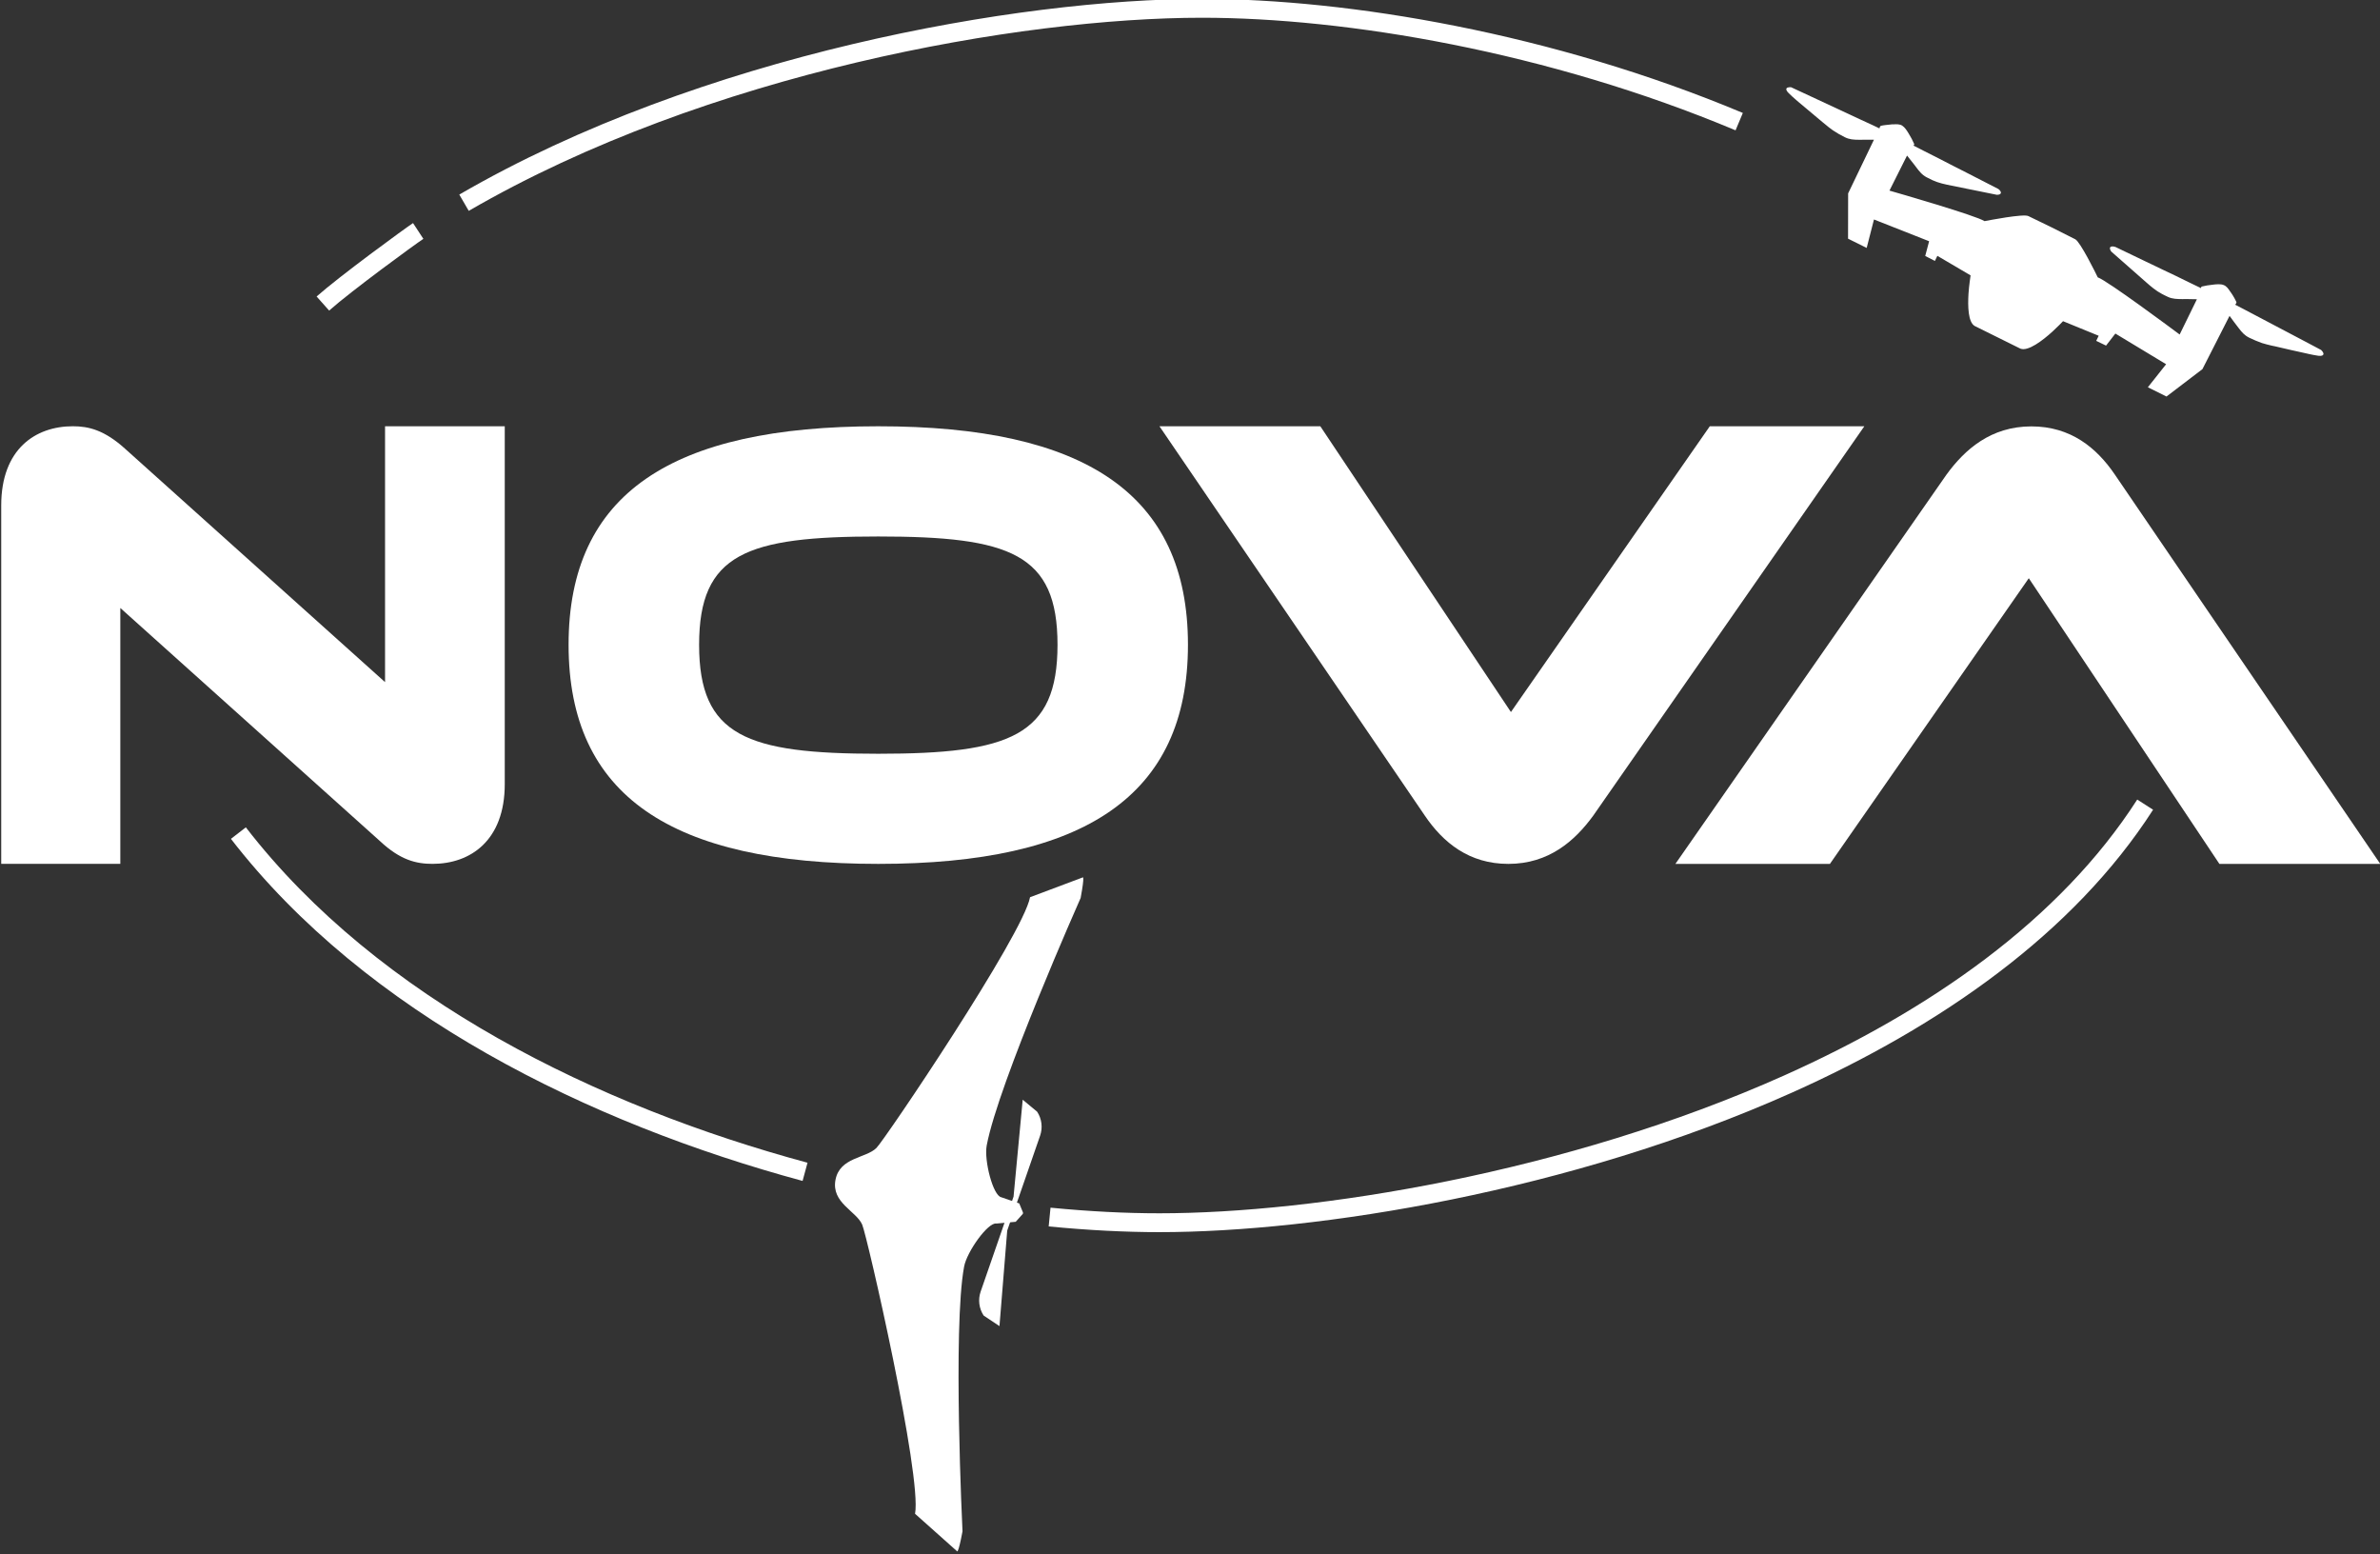 <?xml version="1.0" encoding="UTF-8" standalone="no"?>
<!DOCTYPE svg PUBLIC "-//W3C//DTD SVG 1.1//EN" "http://www.w3.org/Graphics/SVG/1.1/DTD/svg11.dtd">
<svg width="100%" height="100%" viewBox="0 0 2526 1649" version="1.1" xmlns="http://www.w3.org/2000/svg" xmlns:xlink="http://www.w3.org/1999/xlink" xml:space="preserve" xmlns:serif="http://www.serif.com/" style="fill-rule:evenodd;clip-rule:evenodd;stroke-linejoin:round;stroke-miterlimit:2;">
    <rect x="0" y="0" width="2526" height="1649" fill="#333333" stroke="none"/>
    <g transform="matrix(1,0,0,1,-7688.37,-12732)">
        <g transform="matrix(3.695,0,0,1.314,-9836.21,-3932.78)">
            <g transform="matrix(0.377,0,0,1.06,4541.38,11338.9)">
                <g>
                    <g transform="matrix(0.972,0,0,0.972,918.801,1925.65)">
                        <path d="M0,-342.99L0,-62.531C0,-18.339 -26.82,0 -56.602,0C-69.495,0 -81.905,-2.965 -97.829,-17.856L-301.348,-200.554L-301.348,0L-394.697,0L-394.697,-280.942C-394.697,-325.134 -367.879,-342.99 -338.579,-342.99C-326.168,-342.99 -313.759,-340.026 -297.351,-325.134L-93.832,-142.436L-93.832,-342.99L0,-342.99Z" style="fill:white;fill-rule:nonzero;"/>
                    </g>
                    <g transform="matrix(0.972,0,0,0.972,1203.38,1676.18)">
                        <path d="M0,170.358C-103.209,170.358 -140.437,156.431 -140.437,84.938C-140.437,13.444 -103.209,0.069 0,0.069C103.276,0.069 140.504,13.444 140.504,84.938C140.504,156.431 103.276,170.358 0,170.358M0,-86.316C-161.81,-86.316 -242.747,-33.712 -242.747,84.938C-242.747,203.588 -161.81,256.674 0,256.674C161.394,256.674 242.747,203.588 242.747,84.938C242.747,-33.712 161.394,-86.316 0,-86.316" style="fill:white;fill-rule:nonzero;"/>
                    </g>
                    <g transform="matrix(0.972,0,0,0.972,1836.92,1925.67)">
                        <path d="M0,-342.99L-155.88,-119.023L-305.279,-342.99L-431.375,-342.99L-223.375,-37.83C-208.966,-16.603 -188.628,0 -157.88,0C-126.096,0 -105.69,-18.144 -91.349,-37.83L121.131,-342.99L0,-342.99Z" style="fill:white;fill-rule:nonzero;"/>
                    </g>
                    <g transform="matrix(0.205,-1.099,1.099,0.205,796.59,2438.01)">
                        <path d="M300.174,284.486C316.016,284.486 318.384,302.24 326.746,307.953C333.565,312.612 487.758,379.519 513.879,379.519L533.66,412.234C533.66,412.234 536.45,413.502 519.712,413.502C519.712,413.502 384.962,381.497 342.153,381.497C331.806,381.497 309.286,391.982 309.286,397.752L307.406,410.539C307.406,410.539 303.346,413.168 301.838,414.145C301.498,414.364 301.063,414.371 300.718,414.161C299.114,413.186 294.652,410.472 294.652,410.472L291.063,397.752C291.063,391.982 268.543,381.497 258.196,381.497C215.387,381.497 80.637,413.502 80.637,413.502C63.899,413.502 66.689,412.234 66.689,412.234L86.47,379.519C112.591,379.519 266.784,312.612 273.603,307.953C281.965,302.24 284.333,284.486 300.174,284.486Z" style="fill:white;"/>
                    </g>
                    <g transform="matrix(0.253,-1.356,1.356,0.253,692.017,2545.8)">
                        <path d="M323.896,389.132L271.256,394.599L275.404,384.926C278.782,381.683 283.474,380.19 288.105,380.886L342.984,389.132L396.527,384.283L391.476,393.338C388.098,396.581 383.406,398.073 378.775,397.377L323.896,389.132Z" style="fill:white;"/>
                    </g>
                    <g transform="matrix(10.627,2.537,-2.537,10.627,2314.84,1493.78)">
                        <path d="M0,4.127C-0.017,4.213 -0.12,4.264 -0.317,4.29C-0.539,4.315 -0.771,4.315 -0.985,4.324L-1.13,4.324C-1.884,4.341 -2.637,4.35 -3.408,4.35C-3.476,4.35 -3.553,4.35 -3.63,4.358C-3.862,4.358 -4.11,4.358 -4.35,4.341C-4.658,4.307 -4.975,4.255 -5.283,4.187C-5.643,4.11 -5.882,3.939 -6.174,3.699C-6.319,3.588 -6.456,3.468 -6.593,3.356C-6.721,3.245 -6.85,3.134 -6.987,3.022L-7.963,7.072L-9.958,9.513L-11.371,9.187L-10.506,7.329L-14.445,6.071L-14.882,7.038L-15.626,6.876L-15.541,6.49L-18.195,6.079C-18.247,6.173 -18.461,6.533 -18.743,6.953C-19.274,7.732 -20.079,8.716 -20.644,8.631L-24.112,7.834C-24.617,7.68 -24.9,6.627 -25.054,5.737C-25.156,5.137 -25.191,4.598 -25.208,4.469L-27.777,3.682L-27.862,4.067L-28.599,3.887L-28.573,2.825L-32.666,2.243L-32.7,4.29L-34.113,3.964L-34.841,0.89L-33.959,-3.168C-34.121,-3.134 -34.293,-3.091 -34.455,-3.048C-34.626,-3.006 -34.806,-2.963 -34.977,-2.92C-35.346,-2.834 -35.637,-2.783 -35.988,-2.869C-36.296,-2.937 -36.604,-3.031 -36.904,-3.143C-37.127,-3.228 -37.349,-3.339 -37.555,-3.442C-37.623,-3.476 -37.692,-3.511 -37.752,-3.536C-38.445,-3.879 -39.113,-4.213 -39.79,-4.555L-39.918,-4.624C-40.115,-4.727 -40.312,-4.829 -40.5,-4.949C-40.672,-5.052 -40.74,-5.146 -40.723,-5.223C-40.689,-5.352 -40.449,-5.377 -40.406,-5.386L-40.389,-5.377L-39.464,-5.189C-38.051,-4.906 -36.647,-4.615 -35.234,-4.324L-34.293,-4.136C-34.113,-4.102 -33.941,-4.059 -33.77,-4.024L-33.77,-4.033C-33.77,-4.067 -33.77,-4.11 -33.762,-4.144C-33.745,-4.213 -33.693,-4.239 -33.642,-4.256L-33.565,-4.29C-33.513,-4.316 -33.462,-4.333 -33.411,-4.35C-33.256,-4.41 -33.102,-4.461 -32.948,-4.513L-32.897,-4.521C-32.7,-4.581 -32.477,-4.649 -32.272,-4.581C-32.058,-4.504 -31.869,-4.316 -31.715,-4.161L-31.698,-4.144C-31.475,-3.922 -31.313,-3.733 -31.167,-3.536C-31.142,-3.511 -31.142,-3.468 -31.167,-3.442L-31.184,-3.417L-31.184,-3.408L-30.405,-3.22C-29.66,-3.048 -28.907,-2.86 -28.179,-2.68C-27.811,-2.595 -27.443,-2.5 -27.074,-2.415L-24.728,-1.841C-24.685,-1.824 -24.48,-1.73 -24.489,-1.601C-24.489,-1.524 -24.566,-1.464 -24.728,-1.421L-24.737,-1.421L-27.939,-1.31C-28.419,-1.293 -28.864,-1.276 -29.335,-1.37C-29.489,-1.404 -29.635,-1.439 -29.78,-1.473C-30.131,-1.558 -30.405,-1.781 -30.671,-2.004C-30.731,-2.055 -30.799,-2.106 -30.859,-2.158L-31.458,-2.629L-32.083,0.034C-31.467,0.06 -25.799,0.325 -25.139,0.565C-24.908,0.462 -22.622,-0.582 -22.245,-0.488C-21.877,-0.411 -20.473,-0.094 -20.464,-0.094C-20.447,-0.094 -19.06,0.24 -18.692,0.325C-18.315,0.411 -16.705,2.346 -16.551,2.543C-15.849,2.611 -10.643,4.846 -10.069,5.094L-9.47,2.423L-10.215,2.586C-10.292,2.603 -10.369,2.62 -10.446,2.646C-10.789,2.723 -11.131,2.808 -11.482,2.731C-11.628,2.697 -11.782,2.671 -11.927,2.629C-12.398,2.509 -12.792,2.303 -13.212,2.081L-16.055,0.574C-16.174,0.462 -16.217,0.377 -16.192,0.3C-16.14,0.188 -15.918,0.188 -15.875,0.197L-15.84,0.197L-13.511,0.702C-13.135,0.788 -12.767,0.865 -12.398,0.942C-11.662,1.096 -10.9,1.259 -10.164,1.43L-9.376,1.601L-9.376,1.558C-9.384,1.533 -9.367,1.498 -9.342,1.481C-9.128,1.37 -8.888,1.267 -8.588,1.164L-8.571,1.156C-8.366,1.087 -8.109,0.993 -7.886,1.027C-7.672,1.053 -7.501,1.207 -7.347,1.353L-7.304,1.387C-7.184,1.49 -7.073,1.601 -6.961,1.721C-6.927,1.764 -6.884,1.807 -6.85,1.849L-6.79,1.918C-6.756,1.952 -6.721,1.995 -6.739,2.063C-6.747,2.098 -6.764,2.132 -6.781,2.166L-6.781,2.175C-6.61,2.218 -6.439,2.26 -6.268,2.303L-5.326,2.543C-3.939,2.903 -2.543,3.254 -1.147,3.613L-0.223,3.853C-0.18,3.879 0.026,3.999 0,4.127" style="fill:white;fill-rule:nonzero;"/>
                    </g>
                    <g transform="matrix(1,0,0,1,-2461.98,-1761.15)">
                        <path d="M3795.2,3963.01L3796.6,3948.73C3826.16,3951.62 3854.06,3953.01 3879.6,3953.01C3997.74,3953.01 4189.17,3922.47 4355.61,3847.99C4465.93,3798.62 4565.32,3729.98 4624.57,3637.81L4636.65,3645.57C4575.97,3739.95 4474.44,3810.54 4361.47,3861.09C4192.99,3936.49 3999.19,3967.37 3879.6,3967.37C3853.63,3967.37 3825.26,3965.95 3795.2,3963.01ZM3172.15,3667.75L3183.51,3658.97C3284.83,3790.11 3452.18,3871.43 3611.45,3914.49L3607.7,3928.35C3445.51,3884.49 3275.33,3801.29 3172.15,3667.75Z" style="fill:white;"/>
                    </g>
                    <g transform="matrix(-1,-1.22465e-16,1.22465e-16,-1,5329.6,5234.06)">
                        <path d="M4480.68,3796.58L4472.81,3784.57C4479.07,3780.47 4527.91,3744.79 4544.6,3729.93L4554.15,3740.65C4537.06,3755.86 4487.09,3792.38 4480.68,3796.58ZM3467.5,3880.48L3473.05,3867.24C3615.84,3927.16 3769.55,3953.01 3879.6,3953.01C4017.92,3953.01 4256.77,3911.18 4438.24,3805.89L4445.44,3818.3C4261.62,3924.95 4019.7,3967.37 3879.6,3967.37C3768.05,3967.37 3612.24,3941.21 3467.5,3880.48Z" style="fill:white;"/>
                    </g>
                </g>
                <g transform="matrix(0.972,0,0,0.972,2347.75,1592.37)">
                    <path d="M0,342.899L-126.094,342.899L-275.494,118.996L-431.38,342.899L-552.504,342.899L-340.03,37.823C-325.686,18.135 -305.277,0 -273.493,0C-242.75,0 -222.414,16.6 -207.997,37.823L0,342.899Z" style="fill:white;fill-rule:nonzero;"/>
                </g>
            </g>
        </g>
    </g>
</svg>

